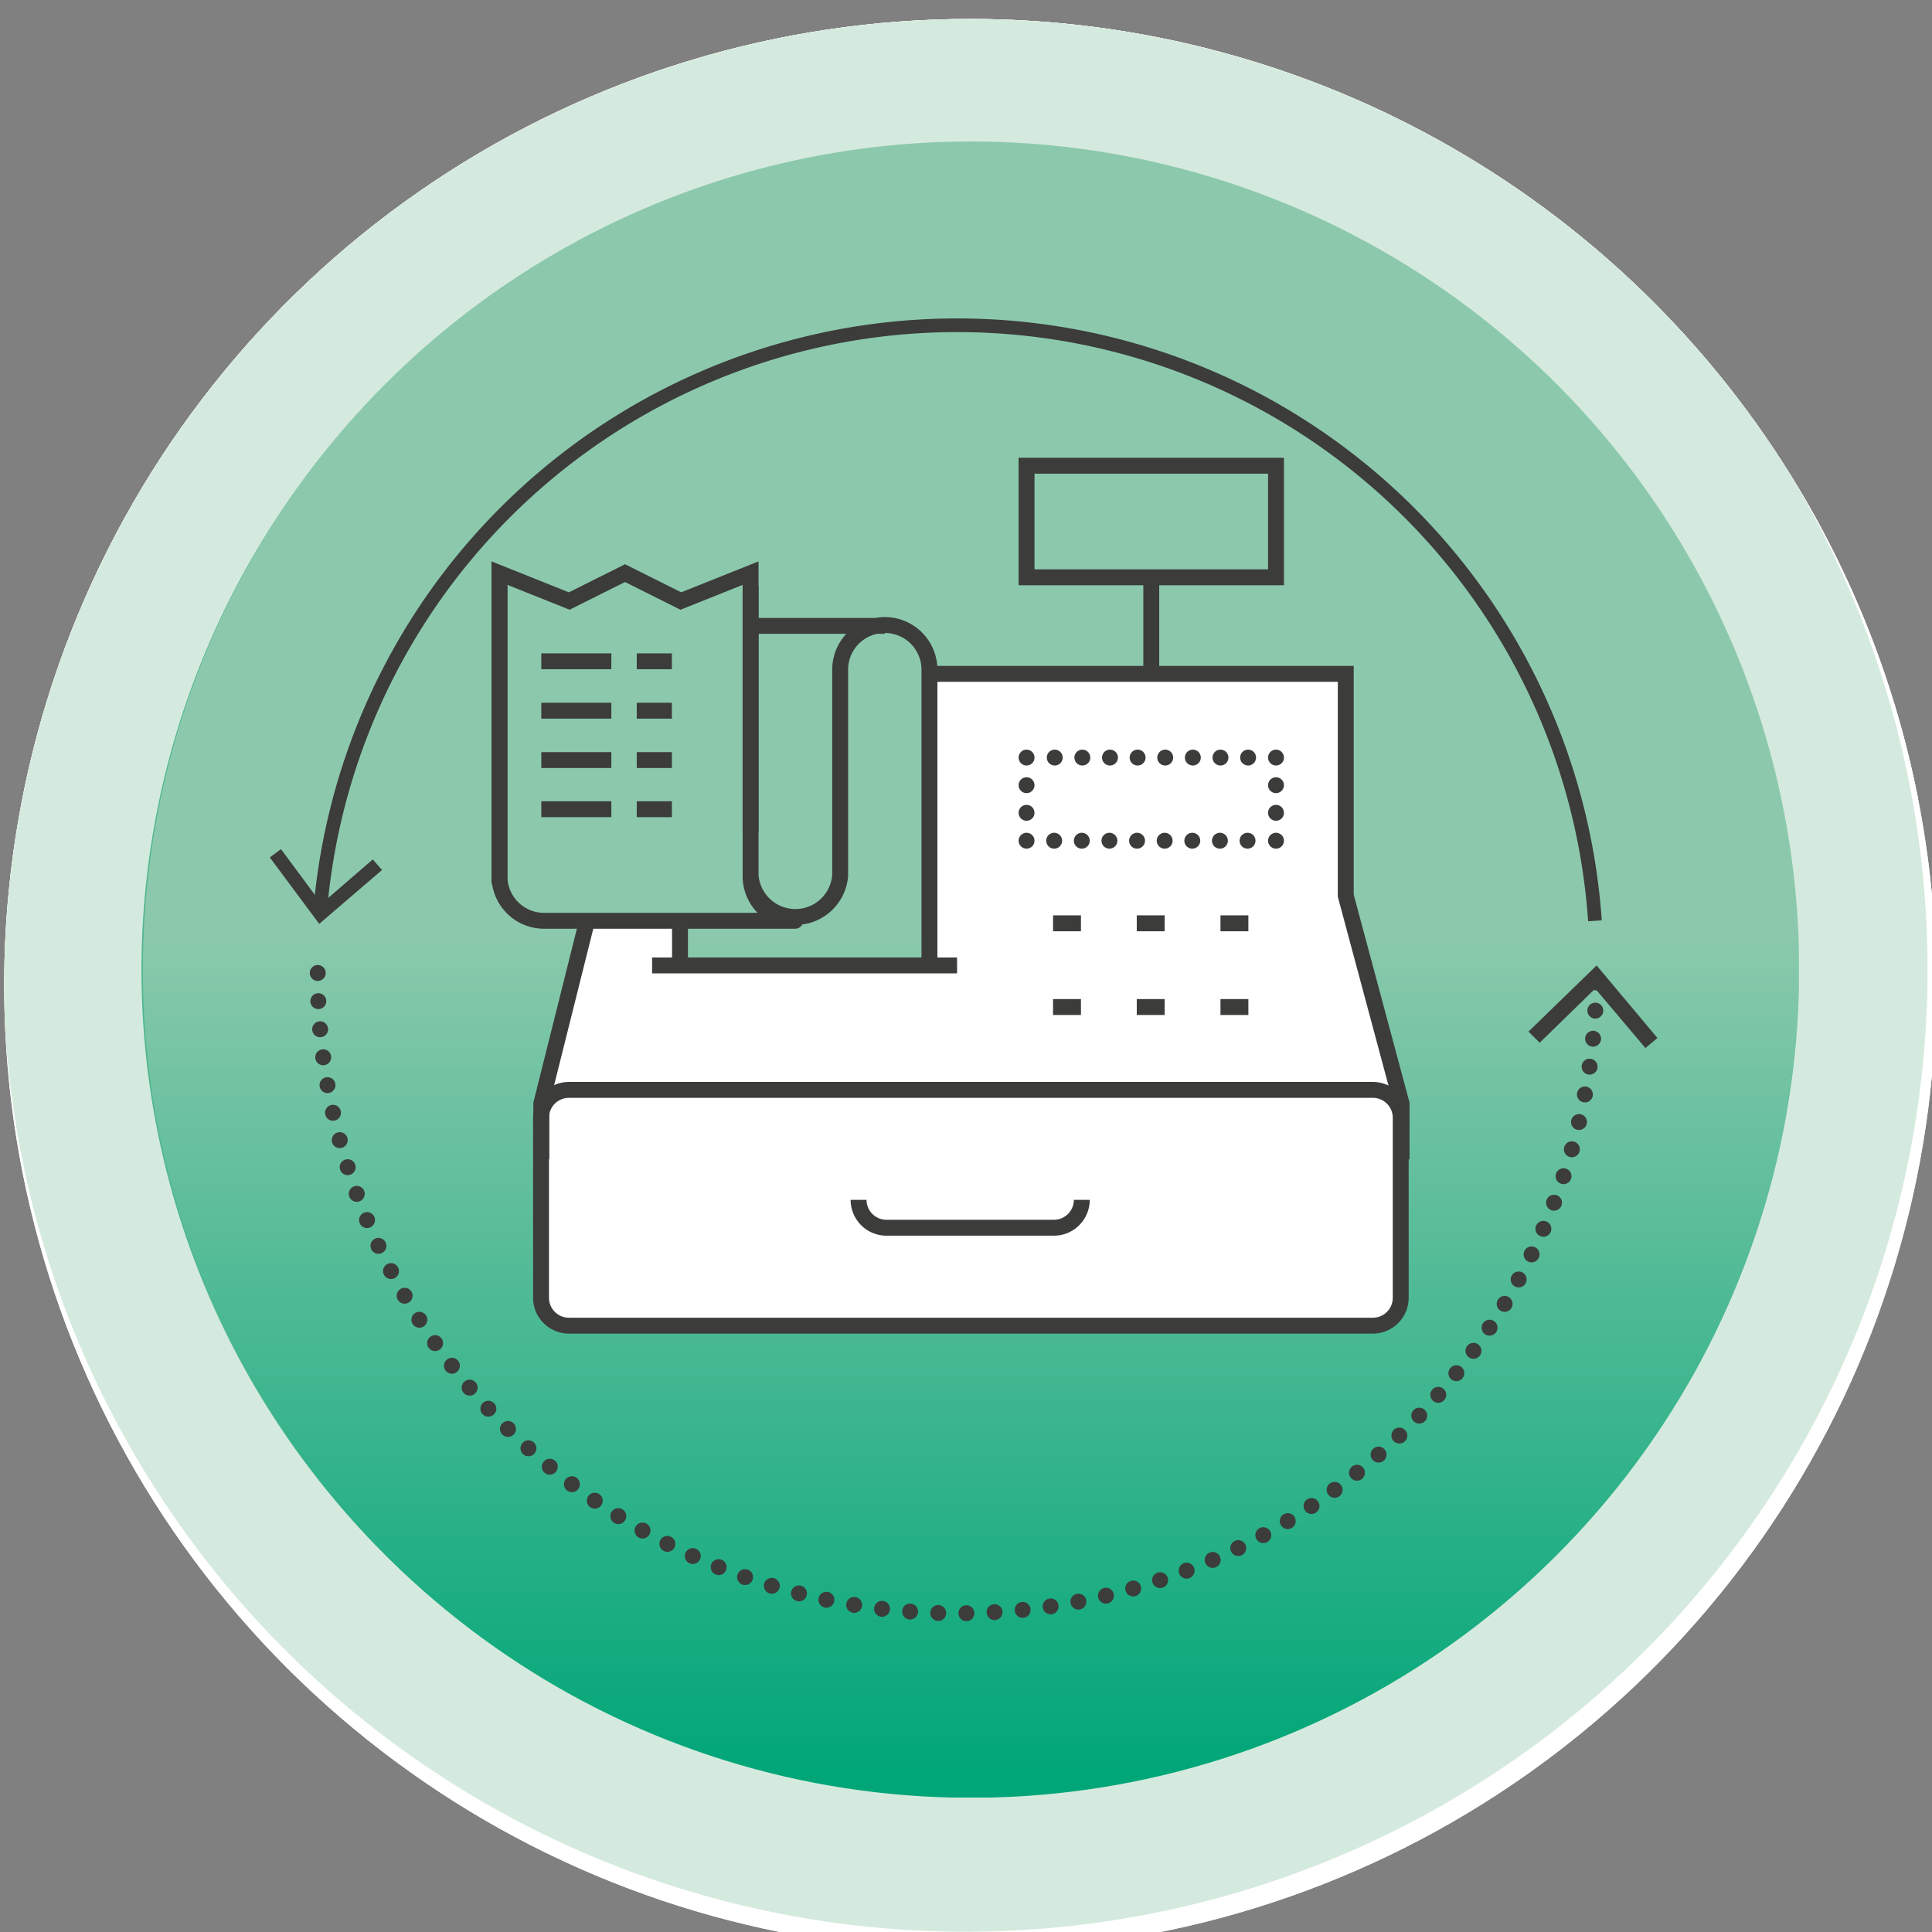 <?xml version="1.0" encoding="UTF-8"?> <svg xmlns="http://www.w3.org/2000/svg" xmlns:xlink="http://www.w3.org/1999/xlink" width="24.43mm" height="24.43mm" viewBox="0 0 69.24 69.24"><rect x="0" y="0" width="69.24" height="69.24" fill="#808080" stroke="none"/><defs><clipPath id="a"><path d="M69-106.49A34.61,34.61,0,0,1,34.4-71.88,34.62,34.62,0,0,1-.22-106.49,34.62,34.62,0,0,1,34.4-141.11,34.61,34.61,0,0,1,69-106.49ZM125.17-141a34.62,34.62,0,0,0-34.62,34.62,34.62,34.62,0,0,0,34.62,34.62,34.62,34.62,0,0,0,34.62-34.62A34.62,34.62,0,0,0,125.17-141Zm90.54.09a34.62,34.62,0,0,0-34.62,34.61,34.62,34.62,0,0,0,34.62,34.62,34.61,34.61,0,0,0,34.61-34.62A34.61,34.61,0,0,0,215.71-140.88Zm90.64,3.74a34.61,34.61,0,0,0-34.62,34.61,34.62,34.62,0,0,0,34.62,34.62A34.61,34.61,0,0,0,341-102.53,34.6,34.6,0,0,0,306.35-137.14Zm90.07-3.47A34.62,34.62,0,0,0,361.8-106a34.62,34.62,0,0,0,34.62,34.62A34.62,34.62,0,0,0,431-106,34.62,34.62,0,0,0,396.42-140.61Zm90.73-.4a34.62,34.62,0,0,0-34.62,34.62,34.62,34.62,0,0,0,34.62,34.62,34.62,34.62,0,0,0,34.62-34.62A34.62,34.62,0,0,0,487.15-141Zm90.55.38A34.62,34.62,0,0,0,543.08-106,34.62,34.62,0,0,0,577.7-71.39,34.61,34.61,0,0,0,612.31-106,34.61,34.61,0,0,0,577.7-140.63Zm90.72,3.46a34.62,34.62,0,0,0-34.62,34.62,34.62,34.62,0,0,0,34.62,34.62A34.62,34.62,0,0,0,703-102.55,34.62,34.62,0,0,0,668.42-137.17Zm90.31-.1a34.62,34.62,0,0,0-34.62,34.62A34.62,34.62,0,0,0,758.73-68a34.61,34.61,0,0,0,34.61-34.62A34.61,34.61,0,0,0,758.73-137.27ZM577.57.4A34.62,34.62,0,1,0,612.19,35,34.62,34.62,0,0,0,577.57.4Zm90.68.07a34.62,34.62,0,1,0,34.62,34.62A34.62,34.62,0,0,0,668.25.47Zm90.53,0A34.62,34.62,0,1,0,793.4,35.12,34.62,34.62,0,0,0,758.78.51ZM34.77.68A34.62,34.62,0,1,0,69.39,35.3,34.62,34.62,0,0,0,34.77.68ZM125.26.11a34.62,34.62,0,1,0,34.61,34.62A34.62,34.62,0,0,0,125.26.11ZM216,.27a34.62,34.62,0,1,0,34.62,34.61A34.62,34.62,0,0,0,216,.27Zm90.32-1.39A34.62,34.62,0,1,0,340.9,33.5,34.62,34.62,0,0,0,306.29-1.12ZM396.8.5a34.62,34.62,0,1,0,34.62,34.62A34.62,34.62,0,0,0,396.8.5Zm362,142.62a34.62,34.62,0,1,0,34.62,34.62A34.62,34.62,0,0,0,758.77,143.12Zm-181-1.25a34.62,34.62,0,1,0,34.61,34.62A34.62,34.62,0,0,0,577.78,141.87Zm-90.7-.24a34.62,34.62,0,1,0,34.62,34.61A34.62,34.62,0,0,0,487.08,141.63Zm-452.54.28a34.62,34.62,0,1,0,34.62,34.62A34.62,34.62,0,0,0,34.54,141.91Zm90.64,0a34.62,34.62,0,1,0,34.62,34.62A34.62,34.62,0,0,0,125.18,141.87Zm90.35-.16a34.62,34.62,0,1,0,34.62,34.62A34.62,34.62,0,0,0,215.53,141.71ZM306,145.52a29.6,29.6,0,1,0,29.59,29.6A29.6,29.6,0,0,0,306,145.52Zm90.66-3.79a34.62,34.62,0,1,0,34.62,34.62A34.62,34.62,0,0,0,396.67,141.73Z" fill="none"></path></clipPath><clipPath id="b"><rect x="-56.7" y="-225.12" width="907.09" height="510.24" fill="none"></rect></clipPath><clipPath id="d"><rect x="0.12" y="0.27" width="68.96" height="91.22" fill="none"></rect></clipPath><clipPath id="e"><path d="M5.12,34.75A29.68,29.68,0,1,0,34.79,5.07,29.67,29.67,0,0,0,5.12,34.75" fill="none"></path></clipPath><linearGradient id="f" x1="-65.29" y1="-225.12" x2="-64.29" y2="-225.12" gradientTransform="matrix(0, -59.35, -59.35, 0, -13326.94, -3811.02)" gradientUnits="userSpaceOnUse"><stop offset="0" stop-color="#00a678"></stop><stop offset="0.5" stop-color="#86c8aa"></stop><stop offset="0.52" stop-color="#8cc9ac"></stop><stop offset="1" stop-color="#8cc9ac"></stop></linearGradient><clipPath id="g"><rect x="-10.65" y="-12.68" width="90.51" height="107.77" fill="none"></rect></clipPath></defs><g clip-path="url(#a)"><g clip-path="url(#b)"><g clip-path="url(#b)"><rect x="-56.7" y="-225.12" width="907.09" height="510.24" fill="#fff"></rect><rect x="-56.7" y="-225.12" width="907.09" height="510.24" fill="#fff"></rect></g><rect x="-14.47" y="-66.6" width="294.67" height="95.22" fill="#fff"></rect><g clip-path="url(#d)"><path d="M34.6,66.76a32,32,0,1,1,32-32,32,32,0,0,1-32,32" fill="#50b68f"></path><path d="M34.6,5.22A29.53,29.53,0,1,1,5.07,34.75,29.56,29.56,0,0,1,34.6,5.22m0-4.95A34.48,34.48,0,1,0,69.08,34.75,34.48,34.48,0,0,0,34.6.27" fill="#d5eade"></path></g><g clip-path="url(#e)"><rect x="5.12" y="5.07" width="59.35" height="59.35" fill="url(#f)"></rect></g><polyline points="19.4 41.55 19.4 39.56 21.08 32.86 21.39 32.86 22.38 32.86 24.28 32.86 24.37 34.6 33.31 34.6 33.23 24.17 35.3 24.17 48.21 24.17 48.21 32.12 50.2 39.56 50.2 41.55" fill="#fff"></polyline><g clip-path="url(#g)"><path d="M49.2,47.51H20.39a1,1,0,0,1-1-1V40.06a1,1,0,0,1,1-1H49.2a1,1,0,0,1,1,1v6.46a1,1,0,0,1-1,1" fill="#fff"></path><path d="M38.77,43a1,1,0,0,1-1,1h-6a1,1,0,0,1-1-1M19.4,41.55v-2l1.68-6.71m12.15-8.69h15v7.95l2,7.45v2M45.73,20.69H36.79v-4h8.94Zm-4.47,0v3.48" fill="none" stroke="#3c3c3b" stroke-miterlimit="10" stroke-width="0.57"></path><line x1="45.73" y1="30.13" x2="45.73" y2="30.13" fill="none" stroke="#3c3c3b" stroke-linecap="round" stroke-linejoin="round" stroke-width="0.57"></line><line x1="45.73" y1="29.13" x2="45.73" y2="27.64" fill="none" stroke="#3c3c3b" stroke-linecap="round" stroke-linejoin="round" stroke-width="0.57" stroke-dasharray="0 0.99"></line><line x1="45.73" y1="27.15" x2="45.73" y2="27.15" fill="none" stroke="#3c3c3b" stroke-linecap="round" stroke-linejoin="round" stroke-width="0.57"></line><line x1="44.73" y1="27.15" x2="37.28" y2="27.15" fill="none" stroke="#3c3c3b" stroke-linecap="round" stroke-linejoin="round" stroke-width="0.57" stroke-dasharray="0 0.99"></line><line x1="36.79" y1="27.15" x2="36.79" y2="27.15" fill="none" stroke="#3c3c3b" stroke-linecap="round" stroke-linejoin="round" stroke-width="0.57"></line><line x1="36.79" y1="28.14" x2="36.79" y2="29.63" fill="none" stroke="#3c3c3b" stroke-linecap="round" stroke-linejoin="round" stroke-width="0.57" stroke-dasharray="0 0.99"></line><line x1="36.79" y1="30.13" x2="36.79" y2="30.13" fill="none" stroke="#3c3c3b" stroke-linecap="round" stroke-linejoin="round" stroke-width="0.57"></line><line x1="37.78" y1="30.13" x2="45.23" y2="30.13" fill="none" stroke="#3c3c3b" stroke-linecap="round" stroke-linejoin="round" stroke-width="0.57" stroke-dasharray="0 0.99"></line><path d="M17.9,31.67V20.54l2.5,1,2-1,2,1,2.5-1v9.28m16.84,6.27h1m-4,0h1m-4,0h1m5-3h1m-4,0h1m-4,0h1M49.2,47.51H20.39a1,1,0,0,1-1-1V40.06a1,1,0,0,1,1-1H49.2a1,1,0,0,1,1,1v6.46A1,1,0,0,1,49.2,47.51Z" fill="none" stroke="#3c3c3b" stroke-miterlimit="10" stroke-width="0.57"></path><path d="M22.82,29h1.26M19.4,29h2.51m.91-1.76h1.26m-4.68,0h2.51m.91-1.77h1.26m-4.68,0h2.51m.91-1.77h1.26m-4.68,0h2.51M23.37,34.6H34.3m-9.93,0V33m8.94,1.65V24a1.6,1.6,0,0,0-3.2,0v5.48M17.9,21V31.35A1.6,1.6,0,0,0,19.5,33h9a1.6,1.6,0,0,1-1.6-1.6V21m0,5.38v5a1.61,1.61,0,0,0,3.21,0V25.87m1.6-3.44H26.9" fill="none" stroke="#3c3c3b" stroke-linejoin="round" stroke-width="0.57"></path><path d="M57.21,35.21a22.91,22.91,0,0,1-45.82-.61" fill="none" stroke="#3c3c3b" stroke-linecap="round" stroke-linejoin="round" stroke-width="0.57" stroke-dasharray="0 1.01"></path><polygon points="54.78 36.97 55.18 37.37 57.17 35.43 58.97 37.56 59.4 37.2 57.22 34.6 54.78 36.97" fill="#3c3c3b"></polygon><path d="M11.48,32.58A22.91,22.91,0,0,1,57.16,33" fill="none" stroke="#3c3c3b" stroke-miterlimit="10" stroke-width="0.49"></path><polygon points="13.69 31.18 13.36 30.8 11.52 32.39 10.07 30.43 9.67 30.73 11.44 33.11 13.69 31.18" fill="#3c3c3b"></polygon></g></g></g></svg> 